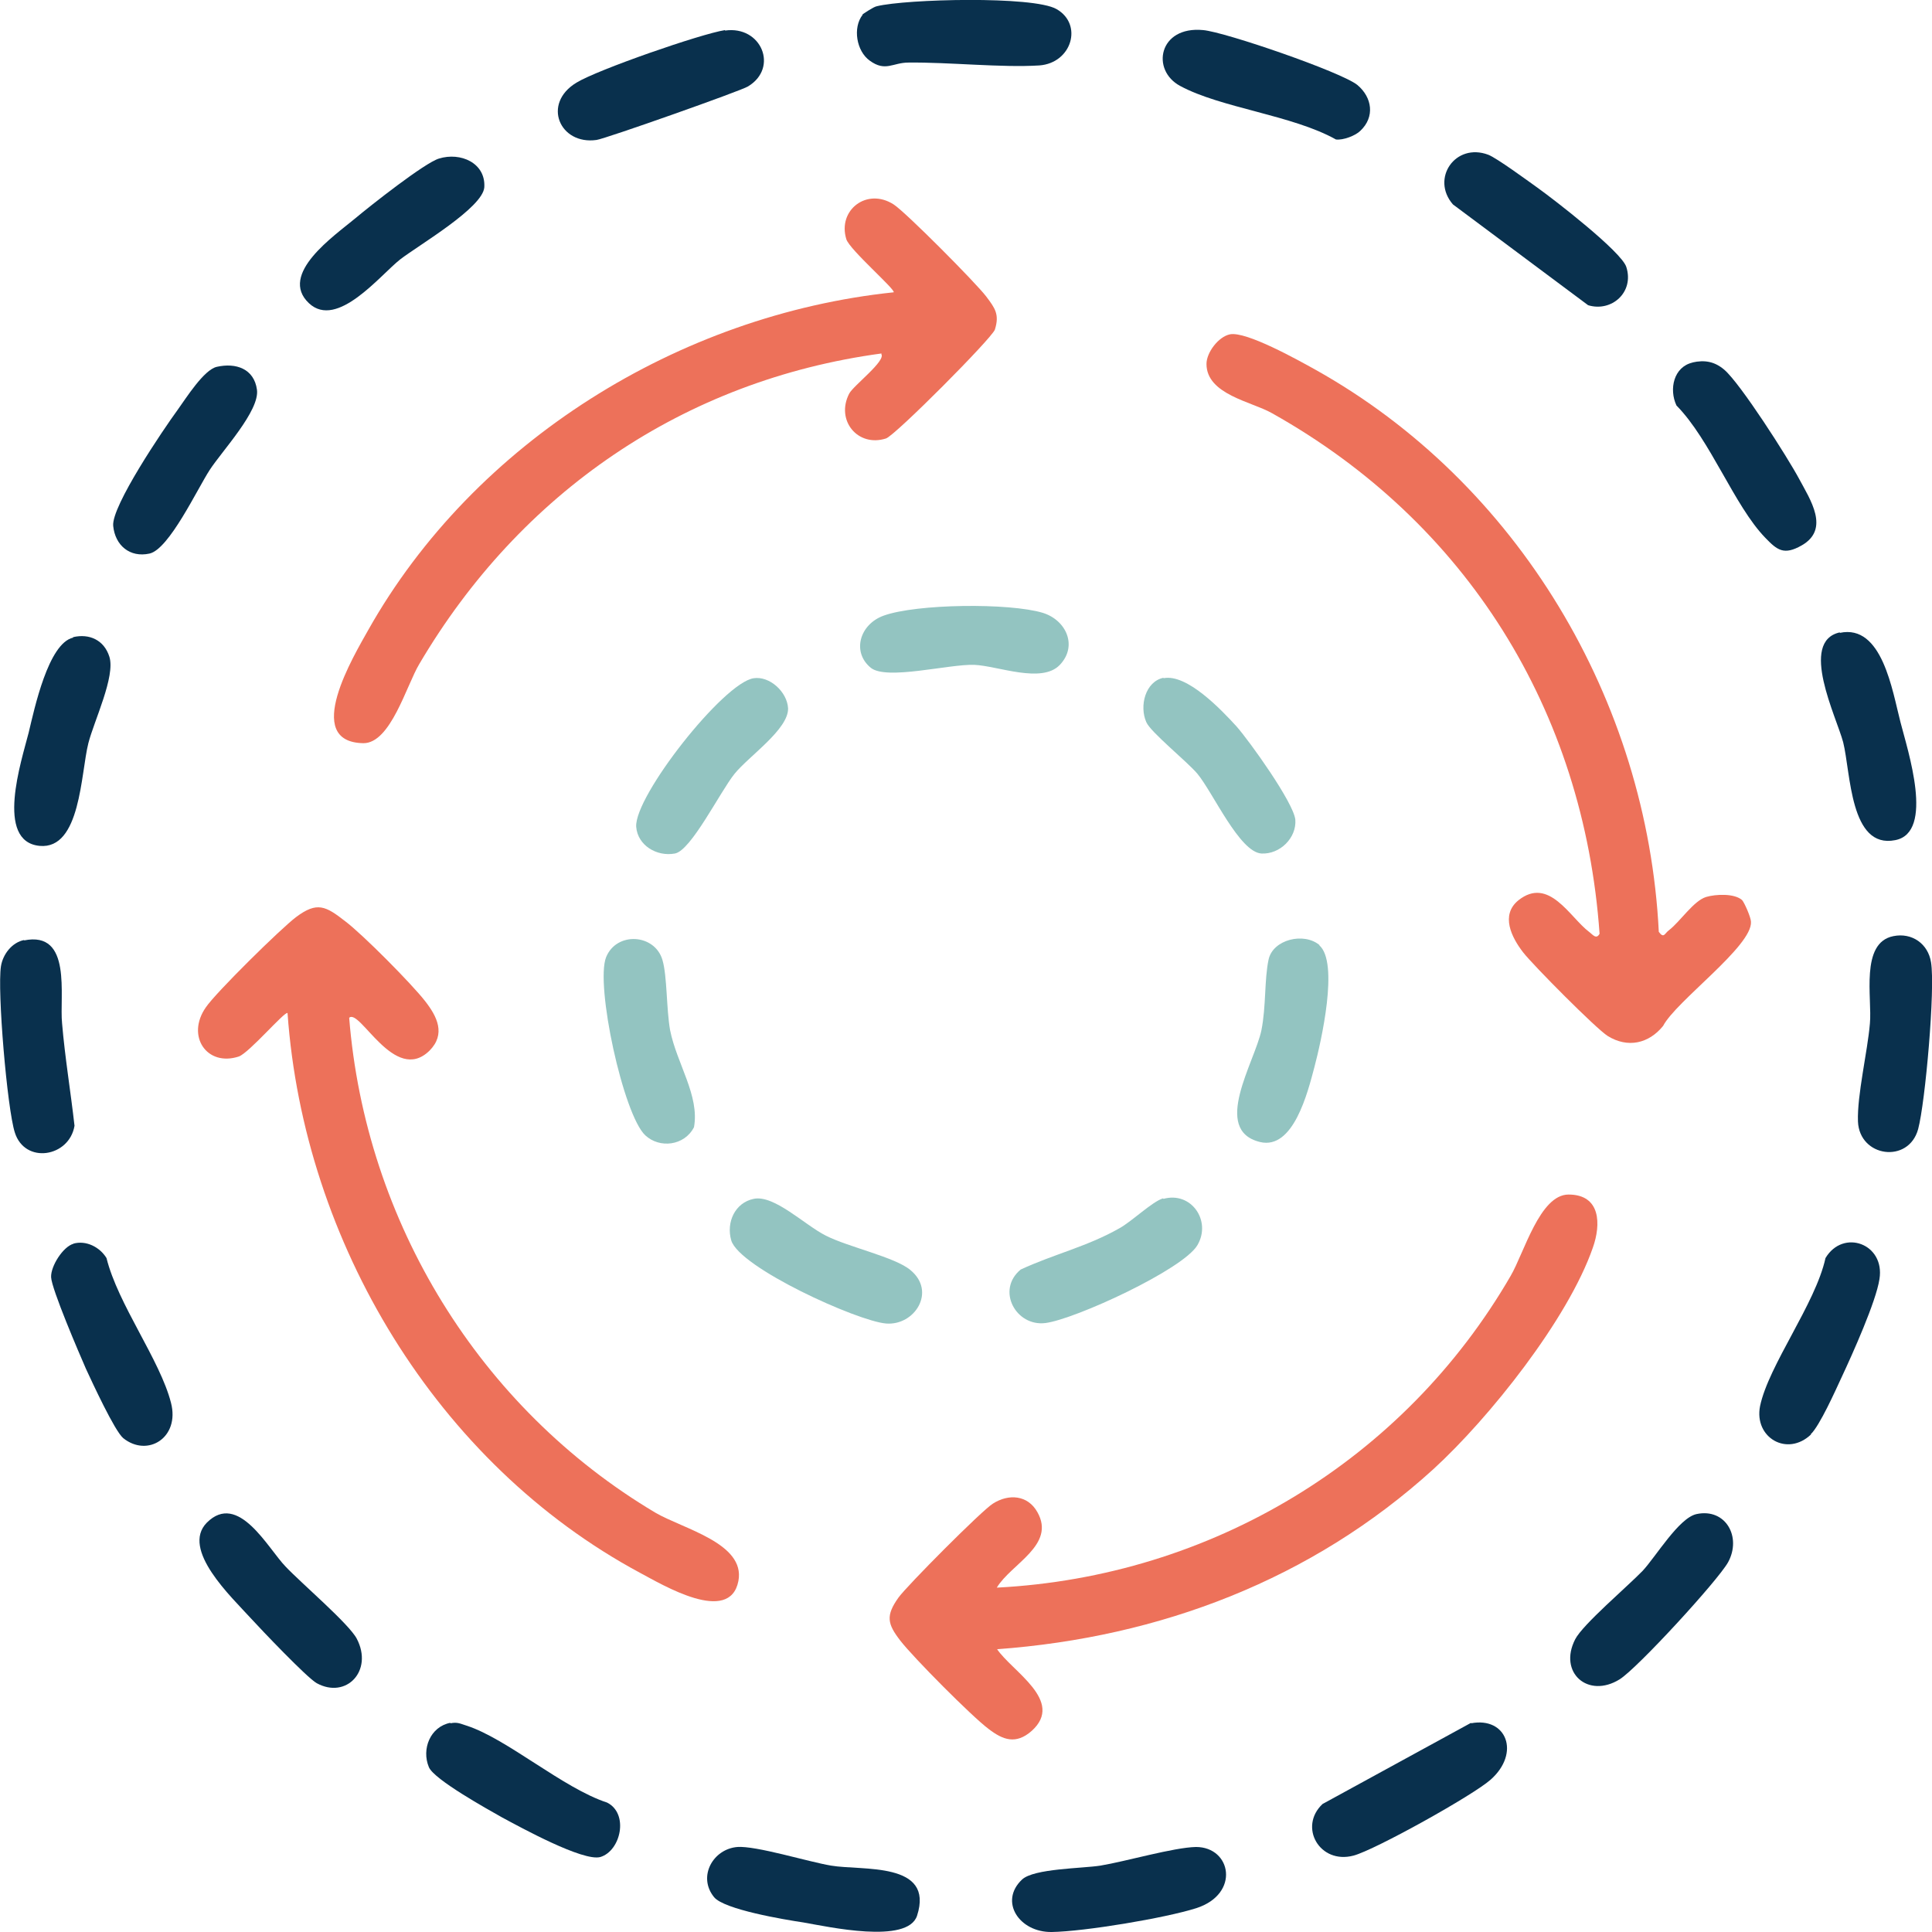 <?xml version="1.0" encoding="UTF-8"?>
<svg id="Layer_1" data-name="Layer 1" xmlns="http://www.w3.org/2000/svg" viewBox="0 0 40.45 40.45">
  <defs>
    <style>
      .cls-1 {
        fill: #93c4c1;
      }

      .cls-2 {
        fill: #ed715a;
      }

      .cls-3 {
        fill: #09304d;
      }
    </style>
  </defs>
  <path class="cls-2" d="M20.87,34.52c.31.47,1.43,1.09.73,1.72-.33.29-.6.19-.9-.04-.35-.26-1.58-1.5-1.85-1.85s-.31-.52-.04-.9c.17-.24,1.75-1.83,1.98-1.97.33-.21.73-.18.93.18.39.69-.55,1.08-.85,1.58,4.48-.23,8.52-2.66,10.76-6.53.28-.48.61-1.7,1.21-1.7.68,0,.68.63.51,1.11-.52,1.5-2.17,3.57-3.34,4.64-2.54,2.31-5.72,3.52-9.14,3.77Z"/>
  <path class="cls-2" d="M36.47,18.84c.05.05.19.37.19.46.03.51-1.57,1.66-1.84,2.18-.3.37-.74.47-1.16.21-.24-.15-1.56-1.48-1.77-1.75-.24-.31-.48-.78-.1-1.09.64-.51,1.08.36,1.48.66.07.05.15.17.22.04-.33-4.68-2.79-8.62-6.86-10.9-.42-.24-1.37-.39-1.37-1.03,0-.24.25-.57.49-.62.34-.07,1.43.54,1.79.74,4.24,2.37,6.95,6.93,7.19,11.77.11.15.12.03.22-.04.23-.18.51-.61.77-.69.2-.06.6-.08.76.07Z"/>
  <path class="cls-2" d="M7.31,21.3c.34,4.28,2.73,8.18,6.41,10.37.58.34,1.89.64,1.74,1.43-.18.93-1.59.08-2.06-.17-4.26-2.29-7.04-6.93-7.38-11.72-.06-.04-.8.83-1.02.91-.67.22-1.11-.43-.69-1.03.21-.31,1.57-1.65,1.89-1.89.44-.33.62-.23,1.03.09.37.28,1.39,1.31,1.67,1.67.25.32.44.69.09,1.04-.73.71-1.46-.9-1.68-.69Z"/>
  <path class="cls-2" d="M18.46,7.4c-4.15.56-7.57,2.92-9.68,6.5-.27.45-.6,1.66-1.17,1.66-1.3-.02-.19-1.85.1-2.37,2.22-3.94,6.51-6.6,11-7.07.05-.05-.92-.89-.99-1.11-.19-.61.43-1.09.99-.73.25.16,1.73,1.65,1.94,1.93.18.24.28.37.18.69-.06.18-2.09,2.22-2.28,2.28-.59.19-1.06-.38-.77-.94.09-.17.78-.69.67-.83Z"/>
  <path class="cls-3" d="M39.64,19.6c.39-.08.73.16.79.55.09.55-.12,2.93-.27,3.49-.2.73-1.23.59-1.26-.16-.02-.55.2-1.46.25-2.05.05-.53-.21-1.69.49-1.83Z"/>
  <path class="cls-3" d="M28.48,2.74c-.1.1-.36.2-.51.18-.91-.51-2.41-.66-3.26-1.12-.62-.33-.45-1.26.48-1.17.46.04,2.9.88,3.23,1.15.31.26.37.67.06.96Z"/>
  <path class="cls-3" d="M30.42,4.28c-.47-.54.05-1.3.74-1.04.18.07.82.54,1.03.69.35.25,1.76,1.34,1.86,1.66.17.53-.31.95-.8.8l-2.83-2.11Z"/>
  <path class="cls-3" d="M15.18.64c.76-.11,1.13.78.48,1.17-.14.09-3,1.1-3.17,1.12-.77.11-1.15-.76-.42-1.2.44-.27,2.6-1.02,3.11-1.1Z"/>
  <path class="cls-3" d="M15.43,38.67c.4-.03,1.49.31,1.97.39.65.11,2.17-.09,1.8,1.05-.2.6-1.86.23-2.38.14-.4-.06-1.66-.27-1.87-.53-.35-.43-.02-1.01.49-1.05Z"/>
  <path class="cls-3" d="M38.52,13.25c.89-.19,1.1,1.22,1.27,1.87.15.59.72,2.31-.11,2.47-.95.19-.93-1.41-1.09-2.05-.14-.53-.93-2.11-.07-2.3Z"/>
  <path class="cls-3" d="M1.53,13.34c.34-.08.65.06.76.41.13.41-.32,1.34-.44,1.81-.16.63-.16,2.23-1.02,2.15-.94-.09-.38-1.78-.23-2.37.12-.5.41-1.87.93-1.99Z"/>
  <path class="cls-3" d="M1.53,26.04c.27-.08.56.07.7.3.24.97,1.12,2.13,1.35,3.03.19.73-.49,1.15-1,.74-.18-.15-.65-1.17-.78-1.45-.14-.32-.72-1.67-.73-1.92-.01-.23.25-.64.47-.7Z"/>
  <path class="cls-3" d="M18.06.3s.23-.16.3-.17c.61-.15,3.27-.22,3.76.06.56.32.32,1.13-.36,1.18-.79.05-1.89-.07-2.74-.06-.33,0-.48.2-.81-.04-.28-.2-.36-.69-.15-.96Z"/>
  <path class="cls-3" d="M4.54,7.68c.4-.09.78.04.84.48s-.73,1.28-.99,1.68-.85,1.66-1.26,1.75-.72-.17-.76-.58,1.05-2.02,1.35-2.43c.18-.25.55-.84.82-.9Z"/>
  <path class="cls-3" d="M9.43,36.08c.15-.03.21.01.34.05.84.27,2.02,1.31,2.94,1.61.46.23.29,1.01-.14,1.14-.36.1-1.67-.62-2.06-.83-.3-.17-1.42-.79-1.53-1.05-.16-.38.03-.85.45-.93Z"/>
  <path class="cls-3" d="M30.8,36.08c.74-.14,1.04.62.41,1.18-.37.33-2.42,1.47-2.87,1.59-.71.19-1.16-.6-.65-1.08l3.11-1.7Z"/>
  <path class="cls-3" d="M37.92,30.03c-.5.48-1.2.07-1.07-.59.18-.86,1.16-2.14,1.37-3.1.37-.62,1.25-.3,1.13.44-.07.47-.57,1.58-.79,2.05-.13.28-.46,1.02-.65,1.2Z"/>
  <path class="cls-3" d="M6.47,6.35c-.65-.61.54-1.42.97-1.78.31-.26,1.45-1.16,1.75-1.25.45-.14.98.09.95.6-.03.43-1.37,1.21-1.76,1.51-.42.33-1.32,1.47-1.91.92Z"/>
  <path class="cls-3" d="M35.52,31.7c.61-.13.95.48.66,1.01-.22.39-1.9,2.22-2.27,2.45-.66.41-1.29-.14-.93-.84.16-.31,1.09-1.1,1.41-1.43.28-.3.76-1.11,1.13-1.19Z"/>
  <path class="cls-3" d="M.5,19.69c1.02-.21.74,1.17.8,1.74.06.71.18,1.43.26,2.14-.11.66-1.04.81-1.25.14-.16-.5-.37-2.97-.29-3.48.04-.25.23-.5.49-.55Z"/>
  <path class="cls-3" d="M21.4,39.35c.25-.23,1.26-.23,1.64-.29.54-.09,1.53-.38,2-.39.74,0,.93.98.01,1.28-.66.21-2.35.49-3.03.5s-1.11-.64-.62-1.1Z"/>
  <path class="cls-3" d="M35.43,7.59c.26-.06.47-.02.67.15.34.29,1.33,1.84,1.57,2.29.23.43.65,1.05.05,1.39-.37.21-.51.1-.76-.16-.65-.67-1.15-2.05-1.86-2.77-.16-.34-.06-.81.34-.9Z"/>
  <path class="cls-3" d="M4.33,31.88c.66-.66,1.28.54,1.65.92.32.34,1.33,1.2,1.49,1.51.35.67-.22,1.27-.84.93-.21-.12-1.16-1.12-1.38-1.36-.4-.44-1.47-1.44-.92-2Z"/>
  <g>
    <path class="cls-1" d="M15.78,25.1c.43-.09,1.07.55,1.51.77.47.24,1.45.45,1.77.72.55.45.09,1.17-.51,1.12s-3.07-1.17-3.24-1.74c-.11-.38.08-.79.47-.87Z"/>
    <path class="cls-1" d="M13.51,23.77c-.46-.43-1.05-3.15-.82-3.73.22-.54,1.02-.49,1.18.06.1.34.08,1.02.16,1.47.14.7.62,1.37.5,2.03-.2.39-.72.45-1.02.17Z"/>
    <path class="cls-1" d="M27.62,19.79c.42.36.04,2.02-.1,2.55s-.44,1.74-1.14,1.57c-1.02-.25-.11-1.67.03-2.34.1-.5.06-1.06.15-1.48s.74-.58,1.07-.3Z"/>
    <path class="cls-1" d="M15.78,14.2c.33-.05.7.28.72.63.01.44-.82,1-1.12,1.37s-.91,1.61-1.25,1.67c-.38.07-.78-.17-.81-.56-.04-.64,1.83-3.02,2.46-3.11Z"/>
    <path class="cls-1" d="M24.36,25.1c.58-.16,1.01.46.71.97s-2.56,1.55-3.18,1.63-1.04-.69-.52-1.12c.69-.32,1.39-.48,2.06-.86.26-.14.69-.56.92-.63Z"/>
    <path class="cls-1" d="M24.36,14.2c.49-.1,1.21.66,1.53,1.01.28.32,1.19,1.59,1.23,1.95.03.38-.32.73-.71.71-.46-.03-1.01-1.27-1.34-1.67-.22-.26-.98-.87-1.07-1.08-.15-.34-.02-.85.36-.93Z"/>
    <path class="cls-1" d="M18.23,13.98c-.4-.33-.23-.91.27-1.09.69-.25,2.63-.27,3.33-.06.49.15.74.69.36,1.09s-1.3.02-1.79,0c-.53-.02-1.84.33-2.17.06Z"/>
  </g>
</svg>